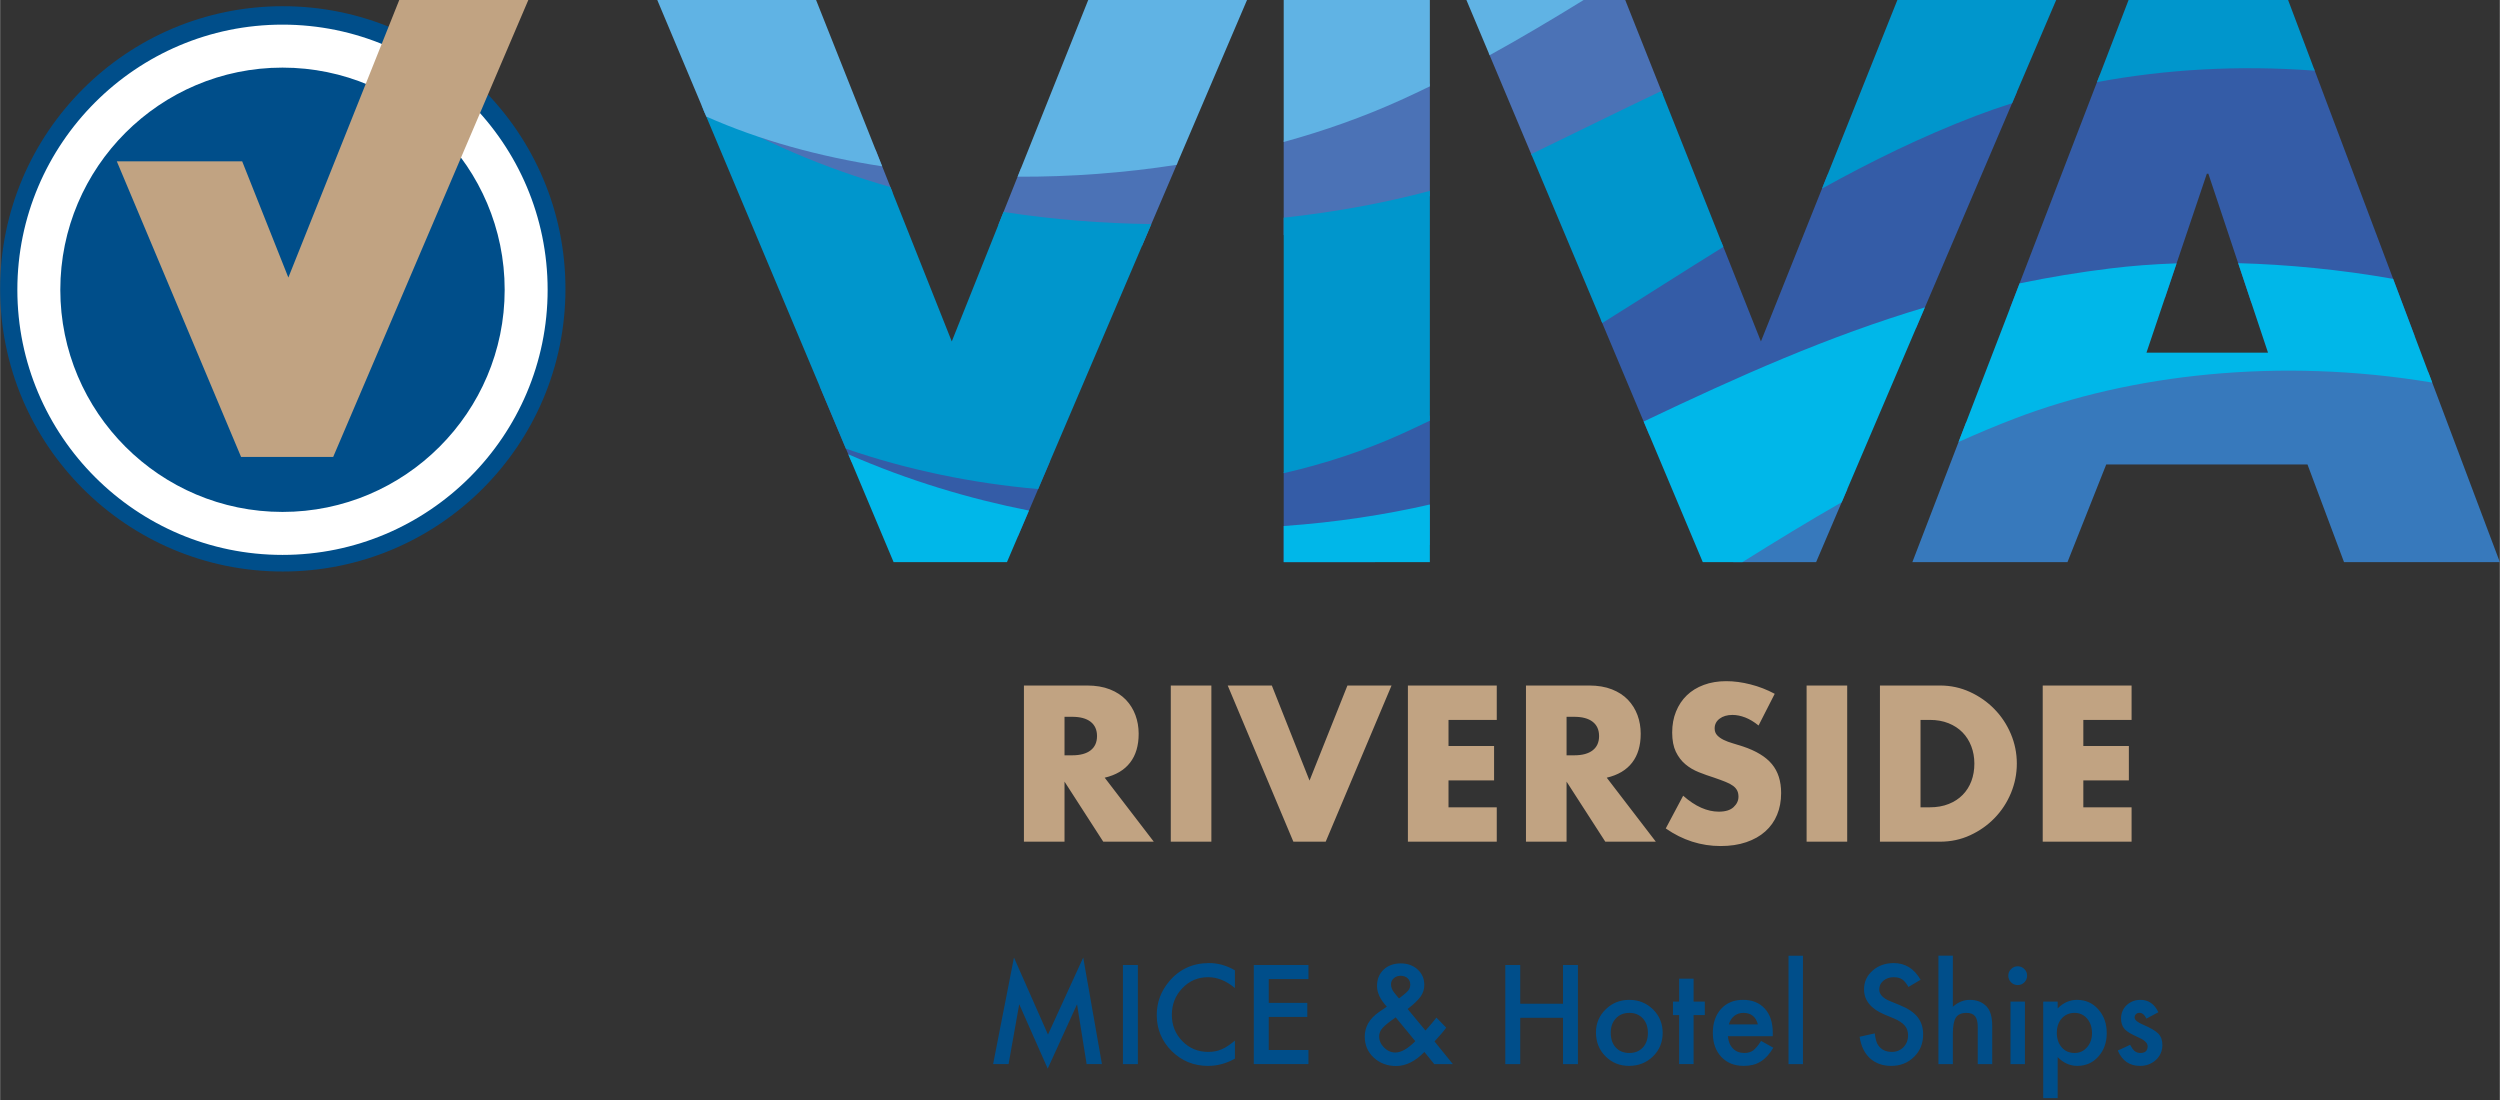 <svg width="176" height="77.45" viewBox="0 0 1102 485" xmlns="http://www.w3.org/2000/svg">
    <rect x="0" y="0" width="1102" height="485" fill="#333333" stroke="none"/>
    <path d="M907.057,484.102L900.696,484.102L900.696,441.553L907.057,441.553L907.057,444.554C909.559,442.044 912.411,440.789 915.596,440.789C919.395,440.789 922.51,442.184 924.968,444.975C927.452,447.747 928.697,451.24 928.697,455.47C928.697,459.602 927.46,463.043 924.994,465.798C922.546,468.536 919.448,469.896 915.718,469.896C912.49,469.896 909.602,468.606 907.057,466.026L907.057,484.102ZM437.747,469.108L446.943,422.143L461.94,456.095L477.472,422.143L485.729,469.108L478.973,469.108L474.752,442.739L461.826,471.109L449.26,442.712L444.565,469.108L437.747,469.108ZM620.486,444.807L628.349,454.31L628.612,454.029C629.454,453.099 630.253,452.195 631.008,451.309C631.762,450.422 632.49,449.527 633.192,448.624L637.483,453.037C636.966,453.792 636.273,454.67 635.413,455.67C634.553,456.671 633.526,457.82 632.342,459.118L640.432,469.113L632.228,469.113L627.875,463.761C623.873,467.893 619.714,469.956 615.388,469.956C611.526,469.956 608.245,468.719 605.551,466.253C602.91,463.761 601.585,460.689 601.585,457.021C601.585,452.669 603.682,449.054 607.867,446.158L610.729,444.21C610.763,444.192 610.825,444.148 610.93,444.069C611.018,443.99 611.149,443.885 611.316,443.762C608.429,440.682 606.999,437.654 606.999,434.68C606.999,431.731 607.955,429.336 609.877,427.493C611.843,425.642 614.37,424.721 617.459,424.721C620.46,424.721 622.935,425.615 624.9,427.405C626.857,429.195 627.84,431.46 627.84,434.197C627.84,436.084 627.305,437.786 626.226,439.312C625.172,440.84 623.259,442.674 620.486,444.807ZM951.447,446.245L946.19,449.054C945.356,447.351 944.321,446.5 943.101,446.5C942.513,446.5 942.013,446.693 941.601,447.07C941.188,447.465 940.977,447.966 940.977,448.57C940.977,449.624 942.197,450.668 944.654,451.703C948.033,453.16 950.305,454.494 951.481,455.723C952.648,456.951 953.227,458.6 953.227,460.681C953.227,463.33 952.254,465.559 950.288,467.349C948.384,469.053 946.085,469.903 943.383,469.903C938.766,469.903 935.493,467.647 933.571,463.138L938.995,460.619C939.75,461.935 940.328,462.777 940.723,463.138C941.495,463.849 942.417,464.208 943.496,464.208C945.646,464.208 946.725,463.234 946.725,461.268C946.725,460.137 945.891,459.075 944.233,458.1C943.593,457.776 942.952,457.469 942.311,457.171C941.671,456.863 941.021,456.557 940.354,456.231C938.511,455.328 937.204,454.424 936.45,453.52C935.493,452.371 935.01,450.888 935.01,449.08C935.01,446.684 935.827,444.701 937.468,443.13C939.153,441.568 941.188,440.787 943.584,440.787C947.111,440.787 949.726,442.603 951.447,446.245ZM544.353,427.773L544.353,435.583C540.544,432.388 536.604,430.8 532.524,430.8C528.04,430.8 524.258,432.406 521.186,435.635C518.089,438.847 516.544,442.77 516.544,447.403C516.544,451.992 518.089,455.853 521.186,459.003C524.275,462.154 528.066,463.733 532.559,463.733C534.876,463.733 536.841,463.347 538.465,462.602C539.369,462.224 540.316,461.715 541.282,461.066C542.256,460.425 543.283,459.653 544.353,458.75L544.353,466.7C540.58,468.832 536.622,469.902 532.472,469.902C526.232,469.902 520.897,467.717 516.483,463.365C512.087,458.968 509.893,453.669 509.893,447.464C509.893,441.901 511.736,436.943 515.413,432.582C519.94,427.247 525.793,424.57 532.98,424.57C536.903,424.57 540.694,425.64 544.353,427.773ZM781.444,456.825L761.691,456.825C761.867,459.089 762.594,460.889 763.902,462.231C765.201,463.556 766.869,464.214 768.904,464.214C770.493,464.214 771.801,463.828 772.836,463.082C773.853,462.327 775.011,460.933 776.319,458.888L781.698,461.897C780.865,463.31 779.987,464.513 779.066,465.521C778.136,466.53 777.144,467.364 776.092,468.005C775.038,468.663 773.897,469.145 772.669,469.443C771.44,469.751 770.115,469.9 768.685,469.9C764.569,469.9 761.27,468.575 758.778,465.934C756.286,463.274 755.04,459.747 755.04,455.359C755.04,450.998 756.251,447.471 758.664,444.777C761.103,442.118 764.324,440.784 768.334,440.784C772.397,440.784 775.599,442.074 777.961,444.663C780.303,447.225 781.47,450.779 781.47,455.325L781.444,456.825ZM846.625,431.929L841.281,435.097C840.28,433.367 839.324,432.236 838.42,431.709C837.473,431.104 836.262,430.805 834.77,430.805C832.944,430.805 831.427,431.315 830.215,432.359C829.013,433.377 828.407,434.658 828.407,436.202C828.407,438.334 829.987,440.055 833.164,441.354L837.517,443.135C841.062,444.565 843.659,446.311 845.3,448.373C846.932,450.445 847.757,452.981 847.757,455.982C847.757,460 846.423,463.318 843.738,465.932C841.044,468.574 837.692,469.899 833.699,469.899C829.908,469.899 826.775,468.776 824.301,466.53C821.87,464.291 820.353,461.132 819.747,457.052L826.425,455.577C826.731,458.149 827.259,459.921 828.013,460.904C829.364,462.783 831.348,463.73 833.954,463.73C836.007,463.73 837.709,463.045 839.069,461.668C840.421,460.29 841.105,458.543 841.105,456.429C841.105,455.577 840.991,454.797 840.755,454.095C840.518,453.384 840.149,452.735 839.657,452.138C839.148,451.55 838.508,450.989 837.709,450.471C836.92,449.952 835.98,449.461 834.884,448.988L830.672,447.233C824.688,444.714 821.703,441.011 821.703,436.15C821.703,432.867 822.949,430.12 825.468,427.91C827.969,425.69 831.093,424.575 834.831,424.575C839.859,424.575 843.799,427.024 846.625,431.929ZM703.52,455.129C703.52,451.153 704.951,447.765 707.803,444.975C710.646,442.184 714.112,440.79 718.21,440.79C722.317,440.79 725.809,442.193 728.679,445.002C731.505,447.809 732.927,451.267 732.927,455.356C732.927,459.489 731.496,462.947 728.643,465.737C725.774,468.51 722.264,469.896 718.096,469.896C713.964,469.896 710.506,468.484 707.707,465.658C704.916,462.868 703.52,459.358 703.52,455.129ZM854.491,421.322L860.853,421.322L860.853,443.84C863.117,441.803 865.618,440.786 868.355,440.786C871.462,440.786 873.954,441.795 875.823,443.813C877.403,445.568 878.201,448.368 878.201,452.211L878.201,469.112L871.831,469.112L871.831,452.816C871.831,450.605 871.444,449 870.663,448.008C869.874,447.025 868.619,446.534 866.882,446.534C864.662,446.534 863.091,447.218 862.186,448.595C861.3,449.991 860.853,452.386 860.853,455.782L860.853,469.112L854.491,469.112L854.491,421.322ZM892.628,469.112L886.267,469.112L886.267,441.55L892.628,441.55L892.628,469.112ZM788.406,421.323L794.768,421.323L794.768,469.112L788.406,469.112L788.406,421.323ZM501.572,425.421L494.982,425.421L494.982,469.112L501.572,469.112L501.572,425.421ZM670.139,442.513L688.988,442.513L688.988,425.429L695.569,425.429L695.569,469.111L688.988,469.111L688.988,448.709L670.139,448.709L670.139,469.111L663.548,469.111L663.548,425.429L670.139,425.429L670.139,442.513ZM576.772,431.621L559.265,431.621L559.265,442.117L576.263,442.117L576.263,448.311L559.265,448.311L559.265,462.904L576.772,462.904L576.772,469.109L552.675,469.109L552.675,425.426L576.772,425.426L576.772,431.621ZM746.555,447.492L746.555,469.105L740.184,469.105L740.184,447.492L737.472,447.492L737.472,441.553L740.184,441.553L740.184,431.443L746.555,431.443L746.555,441.553L751.504,441.553L751.504,447.492L746.555,447.492ZM710.032,455.242C710.032,457.998 710.769,460.182 712.234,461.78C713.744,463.403 715.736,464.211 718.21,464.211C720.694,464.211 722.685,463.412 724.178,461.806C725.669,460.2 726.415,458.067 726.415,455.383C726.415,452.706 725.669,450.565 724.178,448.968C722.668,447.345 720.676,446.528 718.21,446.528C715.78,446.528 713.805,447.345 712.296,448.968C710.787,450.583 710.032,452.679 710.032,455.242ZM922.195,455.496C922.195,452.854 921.475,450.705 920.036,449.046C918.589,447.37 916.755,446.528 914.551,446.528C912.217,446.528 910.322,447.344 908.865,448.968C907.409,450.582 906.689,452.715 906.689,455.355C906.689,457.935 907.409,460.068 908.865,461.753C910.296,463.393 912.182,464.21 914.525,464.21C916.728,464.21 918.553,463.385 919.984,461.726C921.458,460.059 922.195,457.988 922.195,455.496ZM615.248,448.51L614.888,448.764C612.185,450.633 610.351,452.134 609.368,453.266C608.403,454.397 607.929,455.591 607.929,456.854C607.929,458.671 608.648,460.33 610.105,461.839C611.614,463.286 613.273,464.007 615.081,464.007C617.634,464.007 620.557,462.348 623.882,459.005L615.248,448.51ZM774.907,451.621C774.02,448.225 771.88,446.532 768.483,446.532C767.711,446.532 766.982,446.637 766.306,446.874C765.623,447.111 765.009,447.453 764.456,447.892C763.893,448.34 763.411,448.875 763.016,449.498C762.621,450.121 762.323,450.832 762.112,451.621L774.907,451.621ZM616.669,440.164L617.204,439.769C618.135,439.076 618.889,438.453 619.494,437.935C620.1,437.418 620.53,436.987 620.793,436.628C621.363,435.926 621.653,435.075 621.653,434.048C621.653,432.898 621.259,431.969 620.486,431.249C619.714,430.538 618.67,430.179 617.371,430.179C616.186,430.179 615.186,430.547 614.378,431.275C613.563,431.976 613.159,432.872 613.159,433.969C613.159,435.25 613.668,436.514 614.686,437.76L616.327,439.743C616.379,439.831 616.502,439.979 616.669,440.164ZM885.301,430.089C885.301,428.974 885.704,428.017 886.521,427.211C887.328,426.394 888.302,425.991 889.434,425.991C890.583,425.991 891.566,426.394 892.373,427.211C893.181,428.001 893.594,428.966 893.594,430.115C893.594,431.265 893.181,432.248 892.373,433.063C891.584,433.871 890.609,434.274 889.46,434.274C888.311,434.274 887.328,433.871 886.521,433.063C885.704,432.248 885.301,431.256 885.301,430.089Z" style="fill:rgb(0,78,138);fill-rule:nonzero;"></path>
    <path d="M775.199,319.836C773.251,318.256 771.303,317.081 769.354,316.317C767.406,315.563 765.519,315.177 763.694,315.177C761.378,315.177 759.491,315.73 758.034,316.826C756.569,317.923 755.841,319.354 755.841,321.117C755.841,322.337 756.21,323.338 756.937,324.127C757.675,324.917 758.623,325.602 759.816,326.181C761.001,326.76 762.335,327.26 763.835,327.69C765.327,328.12 766.801,328.567 768.258,329.059C774.102,331.007 778.384,333.605 781.087,336.859C783.799,340.124 785.149,344.362 785.149,349.602C785.149,353.129 784.561,356.332 783.369,359.192C782.192,362.054 780.446,364.501 778.165,366.537C775.883,368.582 773.084,370.161 769.766,371.285C766.45,372.416 762.685,372.979 758.491,372.979C749.786,372.979 741.713,370.39 734.289,365.222L741.959,350.795C744.643,353.164 747.294,354.928 749.909,356.086C752.523,357.244 755.112,357.823 757.675,357.823C760.588,357.823 762.764,357.157 764.194,355.815C765.634,354.472 766.345,352.944 766.345,351.242C766.345,350.207 766.16,349.312 765.792,348.548C765.432,347.794 764.818,347.092 763.967,346.451C763.115,345.819 762.01,345.214 760.632,344.679C759.263,344.125 757.604,343.512 755.656,342.845C753.34,342.116 751.076,341.309 748.855,340.422C746.636,339.545 744.652,338.369 742.924,336.912C741.186,335.447 739.791,333.605 738.72,331.384C737.659,329.164 737.123,326.347 737.123,322.942C737.123,319.529 737.685,316.44 738.817,313.676C739.94,310.903 741.519,308.525 743.564,306.551C745.6,304.576 748.101,303.041 751.05,301.943C753.998,300.847 757.306,300.294 760.957,300.294C764.361,300.294 767.925,300.768 771.636,301.716C775.356,302.654 778.911,304.041 782.324,305.866L775.199,319.836ZM560.624,302.212L577.244,344.122L593.952,302.212L613.397,302.212L584.37,371.062L570.118,371.062L541.178,302.212L560.624,302.212ZM508.585,371.059L486.305,371.059L469.229,344.576L469.229,371.059L451.336,371.059L451.336,302.209L479.18,302.209C483.015,302.209 486.367,302.78 489.228,303.903C492.08,305.026 494.44,306.57 496.3,308.509C498.152,310.466 499.556,312.712 500.495,315.266C501.442,317.829 501.917,320.566 501.917,323.489C501.917,328.727 500.653,332.966 498.125,336.221C495.598,339.486 491.878,341.688 486.946,342.846L508.585,371.059ZM729.911,371.059L707.631,371.059L690.555,344.576L690.555,371.059L672.662,371.059L672.662,302.209L700.506,302.209C704.34,302.209 707.693,302.78 710.553,303.903C713.406,305.026 715.766,306.57 717.626,308.509C719.478,310.466 720.882,312.712 721.829,315.266C722.778,317.829 723.243,320.566 723.243,323.489C723.243,328.727 721.979,332.966 719.451,336.221C716.933,339.486 713.203,341.688 708.272,342.846L729.911,371.059ZM828.709,302.209L855.184,302.209C859.87,302.209 864.266,303.157 868.381,305.044C872.489,306.929 876.078,309.439 879.148,312.582C882.229,315.715 884.642,319.365 886.415,323.533C888.178,327.701 889.056,332.071 889.056,336.633C889.056,341.144 888.187,345.479 886.458,349.647C884.721,353.815 882.317,357.484 879.236,360.651C876.173,363.819 872.576,366.338 868.469,368.224C864.363,370.12 859.931,371.059 855.184,371.059L828.709,371.059L828.709,302.209ZM516.078,302.208L533.97,302.208L533.97,371.058L516.078,371.058L516.078,302.208ZM796.381,302.208L814.274,302.208L814.274,371.058L796.381,371.058L796.381,302.208ZM659.785,317.37L638.514,317.37L638.514,328.874L658.599,328.874L658.599,344.029L638.514,344.029L638.514,355.902L659.785,355.902L659.785,371.057L620.612,371.057L620.612,302.215L659.785,302.215L659.785,317.37ZM939.645,317.37L918.374,317.37L918.374,328.874L938.451,328.874L938.451,344.029L918.374,344.029L918.374,355.902L939.645,355.902L939.645,371.057L900.472,371.057L900.472,302.215L939.645,302.215L939.645,317.37ZM846.602,355.904L850.708,355.904C853.815,355.904 856.587,355.413 859.018,354.438C861.45,353.473 863.511,352.131 865.178,350.428C866.854,348.726 868.135,346.699 869.022,344.356C869.9,342.005 870.338,339.433 870.338,336.633C870.338,333.896 869.882,331.334 868.969,328.965C868.057,326.587 866.758,324.55 865.09,322.848C863.414,321.145 861.362,319.803 858.931,318.829C856.492,317.855 853.753,317.372 850.708,317.372L846.602,317.372L846.602,355.904ZM469.229,332.983L472.607,332.983C476.135,332.983 478.847,332.255 480.733,330.79C482.611,329.333 483.559,327.236 483.559,324.489C483.559,321.752 482.611,319.654 480.733,318.188C478.847,316.732 476.135,316.004 472.607,316.004L469.229,316.004L469.229,332.983ZM690.555,332.983L693.942,332.983C697.461,332.983 700.172,332.255 702.059,330.79C703.946,329.333 704.893,327.236 704.893,324.489C704.893,321.752 703.946,319.654 702.059,318.188C700.172,316.732 697.461,316.004 693.942,316.004L690.555,316.004L690.555,332.983Z" style="fill:rgb(193,163,130);fill-rule:nonzero;"></path>
    <path d="M519.095,71.635L503.423,108.332C481.943,107.495 460.866,104.183 440.072,99.114L450.111,73.991C473.103,75.27 496.067,74.68 519.095,71.635ZM630.286,36.801L630.286,86.483C609.825,93.67 588.583,99.61 565.859,103.641L565.859,61.93C571.266,60.383 576.689,58.677 582.12,56.808C598.784,51.072 614.777,44.303 630.286,36.801ZM309.983,48.255C335.524,55.263 360.815,61.452 385.96,66.068L393.466,84.958C365.634,75 338.169,62.788 310.776,50.142L309.983,48.255ZM732.923,41.523C713.481,50.834 694.469,60.04 675.22,68.527L656.239,23.387C669.749,15.981 682.968,8.115 696.04,0.001L716.423,0.001L732.923,41.523ZM836.487,0.001L836.385,0.029L836.396,0.001L836.487,0.001Z" style="fill:rgb(75,114,182);fill-rule:nonzero;"></path>
    <path d="M630.286,183.117L630.286,240.173C622.315,243.111 614.227,245.695 605.978,247.829L565.859,247.829L565.859,208.085C570.377,207.04 574.814,205.777 579.166,204.279C596.838,198.198 613.807,191.046 630.286,183.117ZM361.272,170.254C394.703,182.942 429.245,195.406 462.832,203.378L448.71,236.446C421.188,227.47 397.224,215.964 375.289,203.597L361.272,170.254ZM889.082,40.562L844.666,144.569C815.65,151.75 790.951,160.832 772.395,169.161C756.859,176.135 741.865,183.957 727.118,191.954L705.623,140.835C723.473,129.691 741.095,118.146 758.81,106.664L776.243,150.531L805.602,77.061C811.628,73.396 817.704,69.778 823.834,66.229C842.878,55.205 865.066,46.672 889.082,40.562ZM925.502,33.327C956.056,28.827 988.302,27.768 1019.97,30.037L1064.45,148.143C1040.11,140.563 1015.96,135.873 992.443,133.426L973.491,76.582L972.824,76.582L954.355,131.318C930.363,131.13 907.365,133.057 885.881,136.334L925.502,33.327Z" style="fill:rgb(52,92,167);fill-rule:nonzero;"></path>
    <path d="M309.229,46.462C335.666,62.504 363.842,74.241 392.482,82.48L419.525,150.531L442.345,93.426C464.396,96.863 486.306,98.526 507.502,98.78L457.612,215.602C428.563,213.069 399.804,207.106 372.853,197.804L309.229,46.462ZM630.286,84.141L630.286,185.448C626.195,187.437 622.079,189.372 617.929,191.251C601.608,198.641 584.093,204.418 565.859,208.606L565.859,95.973C589.557,93.395 611.38,89.227 630.286,84.141ZM732.36,40.104L759.677,108.844C741.76,119.94 724.087,131.321 706.286,142.41L674.978,67.953C694.86,58.342 713.784,48.955 732.36,40.104ZM886.969,45.51C881.496,47.235 876.15,49.094 870.96,51.076C847.23,60.142 824.832,71.137 803.171,83.144L836.396,0.001L906.404,0.001L886.969,45.51ZM938.32,0.001L1008.65,0.001L1020.39,31.162C986.79,28.618 954.226,30.613 924.397,36.2L938.32,0.001Z" style="fill:rgb(0,150,204);fill-rule:nonzero;"></path>
    <path d="M518.655,72.665C495.625,76.229 471.993,78.011 448.549,77.9L479.678,0.001L549.687,0.001L518.655,72.665ZM388.842,73.322C361.171,69.074 334.829,61.827 311.296,51.377L289.697,0.001L359.705,0.001L388.842,73.322ZM630.286,38.064C625.952,40.18 621.578,42.242 617.165,44.24C601.163,51.485 583.918,57.623 565.859,62.599L565.859,0.001L630.286,0.001L630.286,38.064ZM698.089,0.001C684.436,8.416 670.677,16.616 656.642,24.345L646.406,0.001L698.089,0.001Z" style="fill:rgb(96,179,228);fill-rule:nonzero;"></path>
    <path d="M866.715,186.164C923.909,161.273 1000.53,154.397 1070.51,164.207L1102,247.829L1033.31,247.829L1017.2,204.769L928.466,204.769L911.38,247.829L842.996,247.829L866.715,186.164ZM800.568,247.829L763.986,247.829C780.693,236.987 797.4,226.079 814.376,215.496L800.568,247.829Z" style="fill:rgb(55,121,188);fill-rule:nonzero;"></path>
    <path d="M848.536,135.507L811.849,221.413C797.003,229.893 782.47,238.799 768.053,247.829L750.612,247.829L724.543,185.831C766.424,165.867 805.889,148.25 848.536,135.507ZM630.286,222.412L630.286,247.829L565.859,247.829L565.859,231.9C589.108,230.271 610.833,226.883 630.286,222.412ZM373.889,200.266C400.358,211.833 427.175,219.876 453.561,225.087L443.849,247.829L393.884,247.829L373.889,200.266ZM986.638,116.014C1008.18,116.613 1031.44,118.788 1054.96,122.944L1072.18,168.66C1004.74,157.359 939.117,165.043 888.405,184.409C879.901,187.658 871.568,191.155 863.369,194.862L890.268,124.93C903.248,122.232 916.647,120.001 930.587,118.298C939.422,117.219 949.124,116.466 959.491,116.098L946.209,155.462L999.79,155.462L986.638,116.014Z" style="fill:rgb(0,183,233);fill-rule:nonzero;"></path>
    <path d="M249.214,127.346C249.214,196.161 193.422,251.953 124.607,251.953C55.792,251.953 0,196.161 0,127.346C0,58.532 55.792,2.739 124.607,2.739C193.422,2.739 249.214,58.532 249.214,127.346" style="fill:rgb(0,78,138);fill-rule:nonzero;"></path>
    <path d="M124.472,29.807C70.467,29.807 26.523,73.743 26.523,127.752C26.523,181.752 70.467,225.684 124.472,225.684C178.477,225.684 222.421,181.752 222.421,127.752C222.421,73.743 178.477,29.807 124.472,29.807M124.472,244.631C60.021,244.631 7.584,192.199 7.584,127.752C7.584,63.297 60.021,10.86 124.472,10.86C188.923,10.86 241.36,63.297 241.36,127.752C241.36,192.199 188.923,244.631 124.472,244.631" style="fill:white;fill-rule:nonzero;"></path>
    <path d="M175.951,0L127.056,122.352L106.698,71.123L51.432,71.123L106.215,201.442L146.818,201.442L232.849,0L175.951,0Z" style="fill:rgb(193,163,130);fill-rule:nonzero;"></path>
</svg>
